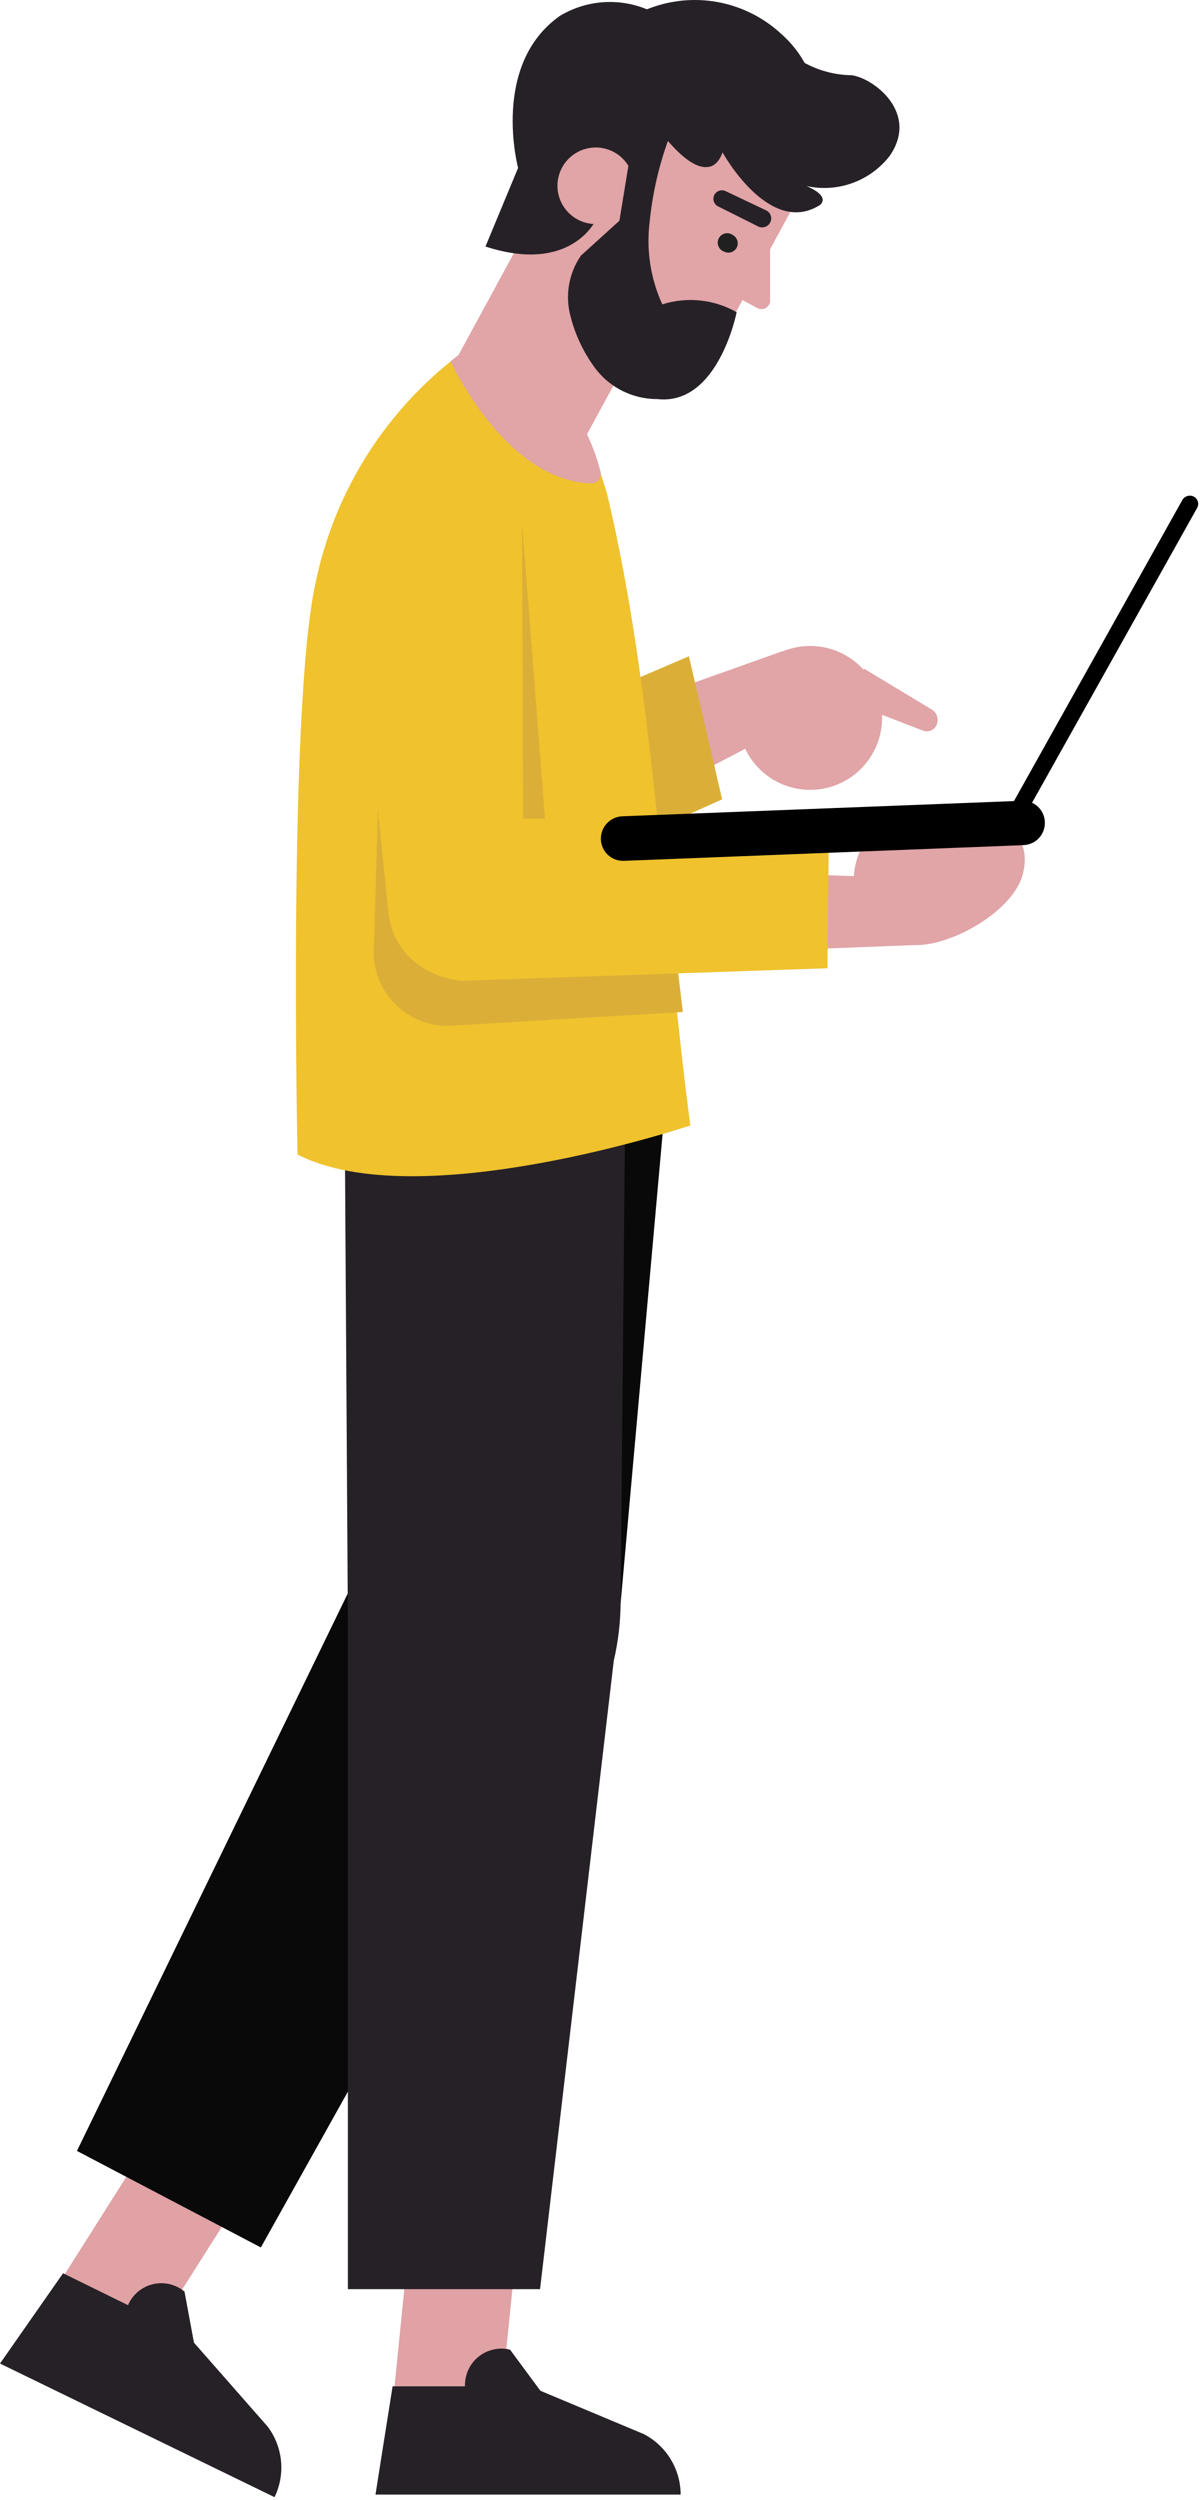 <svg width="185" height="384" viewBox="0 0 185 384" fill="none" xmlns="http://www.w3.org/2000/svg">
<path d="M23.43 358.849L8.512 351.574L26.804 322.661L41.754 329.936L23.43 358.849Z" fill="#E0A2A5"/>
<path d="M9.688 349.16L28.599 358.447L41.134 372.718C42.287 374.253 42.995 376.076 43.18 377.987C43.366 379.898 43.022 381.823 42.187 383.552L0 363.028L9.688 349.16Z" fill="#262127"/>
<path d="M29.806 359.84L28.352 351.977C27.616 351.365 26.735 350.952 25.794 350.779C24.852 350.607 23.883 350.679 22.977 350.99C22.072 351.301 21.263 351.84 20.626 352.555C19.99 353.27 19.549 354.137 19.345 355.072L29.806 359.84Z" fill="#262127"/>
<path d="M103.006 160.823L95.361 246.262L40.082 345.197L11.823 330.37L62.676 225.738L83.228 160.359L103.006 160.823Z" fill="#090909"/>
<path d="M76.945 369.219H60.355L62.677 346.064H79.297L76.945 369.219Z" fill="#E0A2A5"/>
<path d="M60.324 366.526H81.402L98.921 373.863C100.623 374.746 102.051 376.078 103.05 377.715C104.048 379.352 104.579 381.232 104.585 383.15H57.694L60.324 366.526Z" fill="#262127"/>
<path d="M83.104 367.3L78.369 360.892C77.439 360.666 76.467 360.682 75.545 360.939C74.623 361.195 73.783 361.683 73.103 362.357C72.423 363.03 71.928 363.867 71.663 364.786C71.398 365.706 71.373 366.678 71.59 367.61L83.104 367.3Z" fill="#262127"/>
<path d="M96.104 165.466L95.361 246.262C95.335 249.232 94.983 252.191 94.309 255.084L82.981 351.605H53.453V249.079L52.834 150.639L96.104 165.466Z" fill="#262127"/>
<path d="M98.487 1.832C101.98 0.204 105.877 -0.357 109.687 0.221C113.498 0.8 117.053 2.491 119.906 5.083C127.241 11.46 125.879 20.344 125.291 24.276C125.039 25.774 124.422 27.188 123.496 28.393L113.839 40.032L112.663 13.224L100.282 7.776L98.487 1.832Z" fill="#262127"/>
<path d="M74.376 71.576C71.678 70.104 69.674 67.622 68.804 64.674C67.934 61.726 68.268 58.553 69.734 55.851L84.745 28.238L105.08 39.32L90.069 66.933C88.596 69.623 86.12 71.621 83.18 72.491C80.24 73.361 77.075 73.032 74.376 71.576Z" fill="#E1A4A7"/>
<path d="M96.042 55.294C92.362 53.228 89.646 49.792 88.487 45.733C87.327 41.675 87.818 37.323 89.852 33.624L103.873 7.838L117.398 13.441C122.165 16.041 123.96 27.928 121.298 32.82L111.672 50.526C110.222 53.221 107.765 55.234 104.838 56.127C101.911 57.02 98.749 56.721 96.042 55.294Z" fill="#E1A4A7"/>
<path d="M118.327 37.742V45.976C118.36 46.222 118.323 46.472 118.221 46.699C118.119 46.925 117.956 47.118 117.75 47.257C117.544 47.395 117.303 47.473 117.055 47.482C116.807 47.491 116.561 47.43 116.346 47.307L110.156 43.933L118.327 37.742Z" fill="#E1A4A7"/>
<path d="M121.174 16.01C117.452 11.371 113.169 7.212 108.423 3.628C106.039 0.935 104.058 2.359 100.654 2.018C98.383 0.822 95.842 0.234 93.277 0.31C90.712 0.386 88.21 1.123 86.014 2.452C75.366 9.974 79.607 25.793 79.607 25.793L74.593 37.865C87.716 42.137 91.523 33.841 91.523 33.841L99.013 25.39L102.851 17.589L108.299 13.193L114.21 15.051C114.21 15.051 129.377 25.39 121.174 16.01Z" fill="#262127"/>
<path d="M96.723 31.303C96.175 32.329 95.335 33.17 94.309 33.719C93.284 34.268 92.118 34.5 90.961 34.387C89.803 34.273 88.705 33.819 87.805 33.081C86.906 32.343 86.245 31.355 85.907 30.241C85.57 29.128 85.57 27.939 85.907 26.826C86.245 25.713 86.905 24.724 87.805 23.986C88.704 23.248 89.802 22.794 90.96 22.68C92.117 22.566 93.283 22.798 94.309 23.347C95.683 24.082 96.709 25.333 97.162 26.825C97.615 28.317 97.457 29.927 96.723 31.303Z" fill="#E1A4A7"/>
<path d="M113.189 47.957C111.472 46.977 109.571 46.364 107.605 46.156C105.639 45.948 103.652 46.15 101.768 46.75C99.961 42.802 99.286 38.429 99.818 34.12C100.365 28.582 101.796 23.168 104.059 18.084L98.271 14.989L95.175 33.903L89.264 39.258C88.341 40.598 87.719 42.122 87.442 43.725C87.164 45.328 87.236 46.973 87.654 48.545C88.338 51.254 89.513 53.814 91.121 56.098C92.217 57.705 93.69 59.02 95.411 59.926C97.132 60.833 99.049 61.304 100.994 61.299C110.373 62.352 113.189 47.957 113.189 47.957Z" fill="#262127"/>
<path d="M113.189 38.051C113.006 38.385 112.699 38.633 112.334 38.743C111.97 38.853 111.576 38.816 111.239 38.639C111.043 38.568 110.865 38.455 110.717 38.308C110.569 38.162 110.454 37.985 110.38 37.791C110.305 37.596 110.274 37.387 110.287 37.179C110.301 36.971 110.359 36.769 110.457 36.585C110.556 36.401 110.693 36.241 110.859 36.115C111.024 35.989 111.215 35.9 111.419 35.854C111.622 35.808 111.833 35.806 112.037 35.849C112.241 35.891 112.433 35.977 112.601 36.101C112.935 36.284 113.183 36.591 113.293 36.956C113.403 37.321 113.366 37.714 113.189 38.051Z" fill="#202020"/>
<path d="M110.094 31.55L110.342 31.705L116.532 34.801C116.861 34.951 117.236 34.967 117.577 34.846C117.917 34.724 118.198 34.475 118.358 34.151C118.438 33.99 118.485 33.816 118.496 33.637C118.508 33.458 118.485 33.279 118.427 33.109C118.37 32.939 118.279 32.783 118.161 32.648C118.043 32.513 117.9 32.403 117.739 32.324L111.549 29.383C111.389 29.3 111.214 29.249 111.034 29.235C110.855 29.221 110.674 29.244 110.503 29.301C110.332 29.359 110.175 29.451 110.041 29.572C109.907 29.692 109.798 29.839 109.723 30.003C109.61 30.266 109.585 30.559 109.651 30.838C109.718 31.117 109.874 31.367 110.094 31.55Z" fill="#262127"/>
<path d="M99.199 17.001C99.199 17.001 104.925 26.288 108.825 25.638C108.825 25.638 110.249 25.638 111.023 23.409C111.023 23.409 118.141 36.379 125.941 31.519C125.941 31.519 127.86 30.281 123.929 28.578C126.281 29.094 128.73 28.931 130.993 28.109C133.256 27.287 135.239 25.84 136.712 23.935C141.262 17.341 134.267 12.017 130.862 11.553C127.812 11.517 124.84 10.58 122.32 8.859C117.12 5.764 108.98 -5.999 99.385 4.773L99.199 17.001Z" fill="#262127"/>
<path d="M116.748 102.378C115.182 103.915 114.108 105.884 113.665 108.033C113.221 110.183 113.427 112.415 114.257 114.447C115.087 116.479 116.504 118.217 118.325 119.441C120.147 120.665 122.292 121.318 124.486 121.318C126.681 121.318 128.825 120.665 130.647 119.441C132.469 118.217 133.885 116.479 134.715 114.447C135.545 112.415 135.751 110.183 135.308 108.033C134.864 105.884 133.791 103.915 132.224 102.378C130.158 100.351 127.38 99.216 124.486 99.216C121.592 99.216 118.814 100.351 116.748 102.378Z" fill="#E1A4A7"/>
<path d="M132.781 102.718L143.057 108.91C143.489 109.135 143.817 109.518 143.973 109.98C144.128 110.441 144.1 110.945 143.893 111.386C143.717 111.762 143.405 112.057 143.02 112.212C142.636 112.367 142.206 112.371 141.819 112.222L129.779 107.578L132.781 102.718Z" fill="#E1A4A7"/>
<path d="M120.215 100.025L101.768 106.588L102.851 121.106L121.948 111.108L120.215 100.025Z" fill="#E1A4A7"/>
<path d="M105.853 100.799L110.96 122.778L77.13 137.946L71.25 115.627L105.853 100.799Z" fill="#DBAF37"/>
<path d="M93.287 75.879C93.287 75.879 90.192 65.014 87.097 62.321C82.782 59.065 77.99 56.496 72.89 54.706C72.287 54.542 71.655 54.521 71.042 54.645C70.43 54.768 69.855 55.033 69.362 55.417C58.65 63.987 51.271 76.033 48.501 89.469C44.23 108.538 45.715 177.323 45.715 177.323C64.286 186.888 106.07 172.865 106.07 172.865C101.768 140.113 100.499 106.093 93.287 75.879Z" fill="#EFC22E"/>
<path d="M69.238 55.51C69.238 55.51 77.626 73.898 90.904 74.239C91.116 74.244 91.327 74.201 91.52 74.112C91.713 74.024 91.883 73.893 92.017 73.728C92.151 73.564 92.246 73.371 92.295 73.165C92.344 72.958 92.344 72.743 92.297 72.536C91.111 67.796 88.82 63.405 85.612 59.72C79.762 53.22 74.5 50.743 69.238 55.51Z" fill="#E1A4A7"/>
<path d="M118.358 134.108L136.248 134.758L140.488 145.159L116.563 146.088L118.358 134.108Z" fill="#E1A4A7"/>
<path d="M157.202 134.108C155.871 139.835 146.276 145.345 140.488 145.159C139.16 145.17 137.845 144.897 136.632 144.356C135.419 143.816 134.336 143.022 133.456 142.027C132.576 141.033 131.919 139.861 131.531 138.591C131.142 137.321 131.03 135.982 131.203 134.665C131.331 131.854 132.551 129.204 134.603 127.279C136.655 125.354 139.378 124.305 142.191 124.357C148.102 124.542 159.307 125.131 157.202 134.108Z" fill="#E1A4A7"/>
<path d="M104.213 149.493L58.065 124.357L57.415 146.707C57.543 149.65 58.809 152.427 60.945 154.454C63.082 156.481 65.922 157.599 68.867 157.573L104.925 155.437L104.213 149.493Z" fill="#DBAF37"/>
<path d="M83.197 77.737V82.442L83.383 127.607L127.334 129.712L127.148 148.719L70.971 150.638C68.551 150.431 66.231 149.576 64.255 148.162C62.948 147.217 61.861 146 61.07 144.594C60.279 143.189 59.803 141.628 59.674 140.02L54.381 88.602L83.197 77.737Z" fill="#EFC22E"/>
<path d="M80.226 80.554L83.723 125.75L80.381 125.719L80.226 80.554Z" fill="#DBAF37"/>
<path d="M80.226 80.554L83.723 125.75L80.381 125.719L80.226 80.554Z" fill="#DBAF37"/>
<path d="M157.295 129.805L95.856 132.22C95.409 132.236 94.963 132.164 94.544 132.008C94.124 131.852 93.74 131.615 93.412 131.31C93.084 131.006 92.82 130.639 92.634 130.232C92.448 129.825 92.344 129.386 92.328 128.938C92.294 128.032 92.62 127.149 93.235 126.482C93.85 125.815 94.703 125.419 95.609 125.378L157.016 122.995C157.462 122.974 157.907 123.042 158.327 123.194C158.746 123.347 159.131 123.581 159.459 123.883C159.787 124.186 160.052 124.55 160.238 124.955C160.425 125.361 160.529 125.799 160.545 126.245C160.566 126.692 160.498 127.139 160.346 127.56C160.194 127.982 159.96 128.369 159.658 128.699C159.356 129.03 158.992 129.298 158.587 129.487C158.181 129.677 157.742 129.785 157.295 129.805Z" fill="black"/>
<path d="M156.15 126.709C156.332 126.679 156.505 126.608 156.655 126.501C156.805 126.393 156.929 126.253 157.016 126.09L183.944 78.015C184.026 77.869 184.078 77.708 184.098 77.542C184.117 77.375 184.104 77.207 184.058 77.045C184.012 76.884 183.934 76.734 183.83 76.603C183.725 76.472 183.596 76.363 183.449 76.282C183.147 76.123 182.796 76.085 182.468 76.177C182.14 76.27 181.859 76.484 181.685 76.777L154.788 124.852C154.706 124.998 154.653 125.159 154.634 125.326C154.614 125.492 154.628 125.661 154.674 125.822C154.72 125.983 154.798 126.134 154.902 126.265C155.007 126.396 155.136 126.505 155.283 126.586C155.547 126.731 155.855 126.775 156.15 126.709Z" fill="black"/>
</svg>
